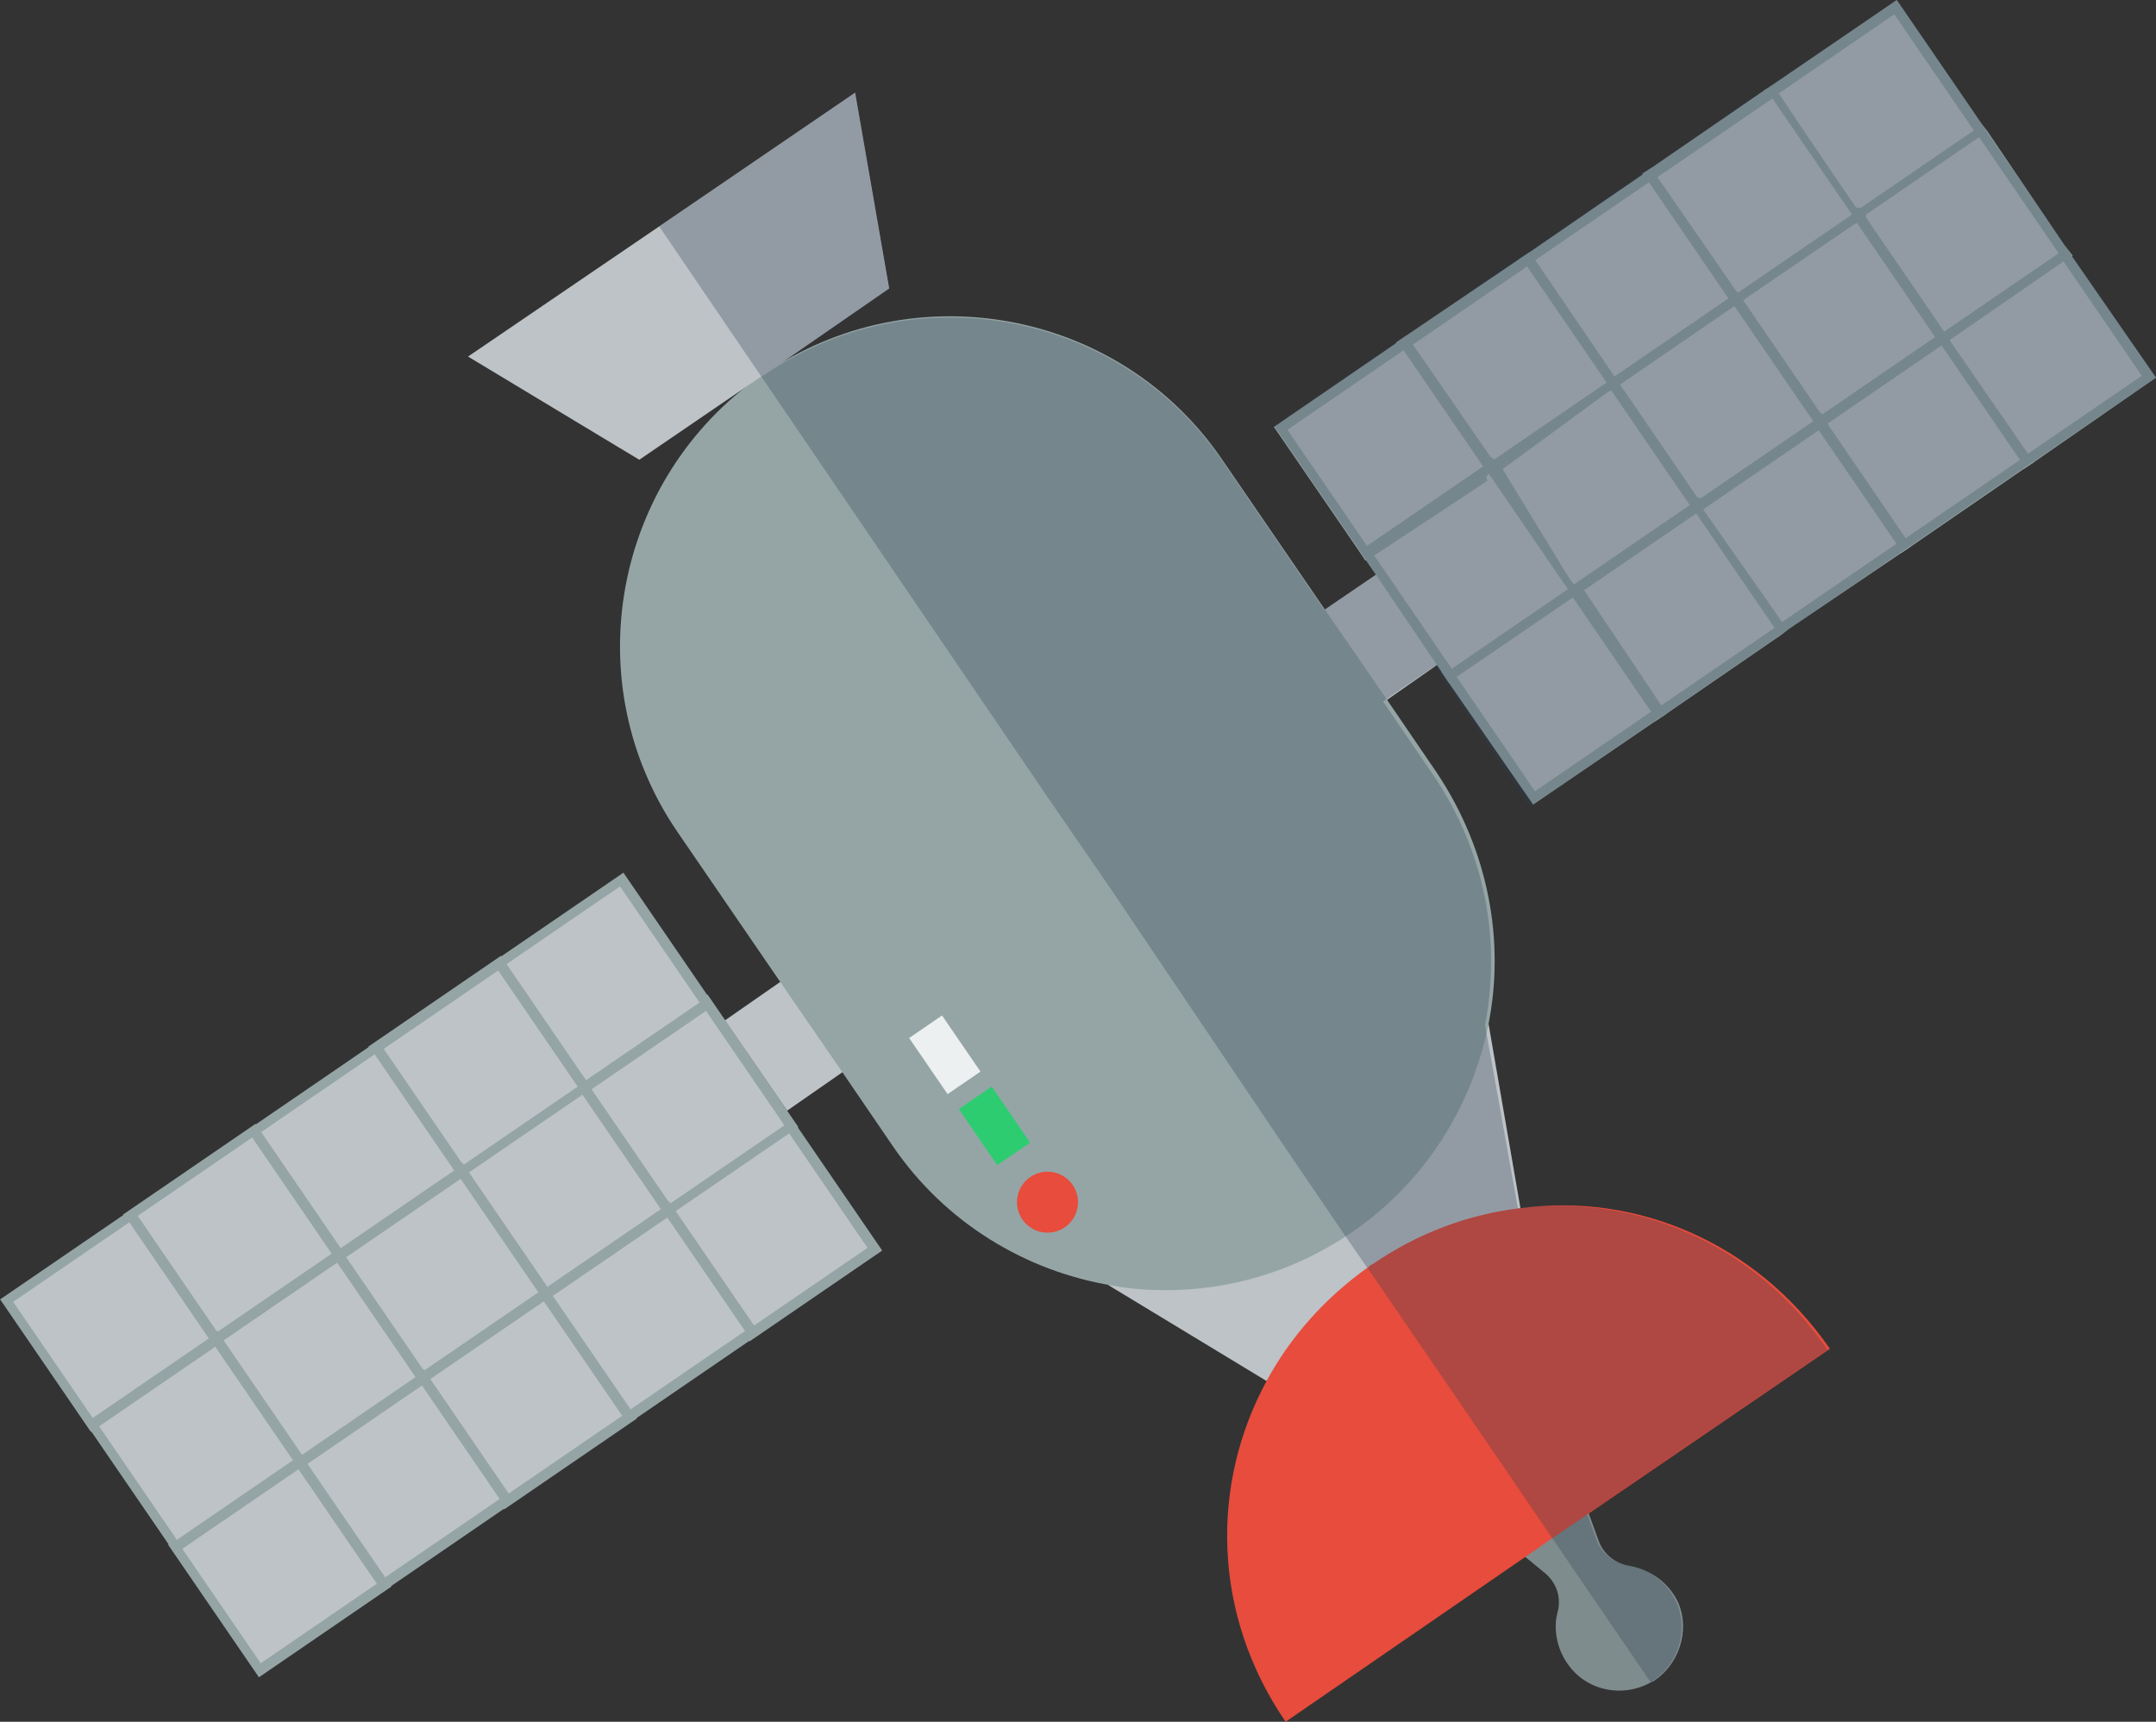 <?xml version="1.0" encoding="utf-8"?>
<!-- Generator: Adobe Illustrator 19.0.0, SVG Export Plug-In . SVG Version: 6.00 Build 0)  -->
<svg version="1.1" id="Layer_1" xmlns="http://www.w3.org/2000/svg" xmlns:xlink="http://www.w3.org/1999/xlink" x="0px" y="0px"
	 viewBox="0 0 183.8 146.8" style="enable-background:new 0 0 183.8 146.8;" xml:space="preserve">
<rect x="0" y="0" width="183.8" height="146.8" fill="#333333" stroke="none"/>
<style type="text/css">
	.st0{fill:#7F8C8D;}
	.st1{fill:#BDC3C7;}
	.st2{fill:#95A5A6;}
	.st3{fill:#E74C3C;}
	.st4{fill:#2ECC71;}
	.st5{fill:#ECF0F1;}
	.st6{opacity:0.3;fill:#2C3E50;}
</style>
<g id="XMLID_139_">
	<g id="XMLID_1133_">
		<path id="XMLID_200_" class="st0" d="M141.3,143.1c-0.2,0.1-0.3,0.3-0.5,0.3c-2.4,1.4-5.6,0.8-7.2-1.6c-0.9-1.3-1.2-3-0.8-4.4
			c0.3-1.2-0.1-2.4-1-3.2l-1.7-1.4l-4.8-4.1l3.7-2.5l4.4-3l2.1,6l0.8,2.2c0.4,1.1,1.4,1.9,2.6,2.1c1.6,0.3,3.1,1.2,4,2.8
			C144.1,138.5,143.4,141.5,141.3,143.1z"/>
		<polygon id="XMLID_201_" class="st1" points="123.2,56.2 122.5,56.7 118.2,59.7 94.7,75.8 71.7,91.5 67.1,94.7 61.8,87 66.4,83.8 
			89.4,68.1 112.9,52 117.3,49 118,48.5 		"/>
		<polygon id="XMLID_202_" class="st1" points="129.7,103.3 118.6,110.9 108.4,117.9 107.9,117.7 94.7,109.7 93.8,109.1 109.9,98.1 
			126.8,86.6 126.9,87.3 129.6,102.9 		"/>
		<path id="XMLID_203_" class="st2" d="M126.9,87.3c-1.4,7-5.4,13.5-11.7,17.8c-0.1,0.1-0.2,0.1-0.3,0.2c-4.8,3.2-10.2,4.7-15.5,4.7
			c-1.5,0-3.1-0.1-4.6-0.4c-7.3-1.2-14.2-5.3-18.7-11.9l-4.3-6.3l-5.3-7.7l-8.7-12.7c-8.8-12.8-5.5-30.2,7.1-39l0.2-0.1
			c12.8-8.8,30.4-5.5,39.1,7.3l8.7,12.7l5.3,7.7l4.3,6.3C126.9,72.5,128.3,80.2,126.9,87.3z"/>
		<polygon id="XMLID_204_" class="st1" points="75.8,24.6 65.1,32 64.9,32.1 54.5,39.2 39.9,30.4 56.2,19.3 72.9,7.9 		"/>
		<path id="XMLID_205_" class="st3" d="M156,115l-20.5,14l-3.1,2.1l-2.3,1.6l-20.5,14.1c-6.3-9.2-6.4-20.3-1.6-29.1
			c2-3.7,5-7.1,8.7-9.7c0.1-0.1,0.2-0.2,0.3-0.2c3.9-2.7,8.3-4.3,12.7-4.8C139.5,101.7,149.7,105.9,156,115z"/>
		
			<rect id="XMLID_1217_" x="58.8" y="97.9" transform="matrix(-0.825 0.565 -0.565 -0.825 179.032 154.17)" class="st2" width="13.7" height="13.7"/>
		
			<rect id="XMLID_1216_" x="59.7" y="98.8" transform="matrix(-0.825 0.565 -0.565 -0.825 179.032 154.17)" class="st1" width="12" height="12"/>
		
			<rect id="XMLID_1215_" x="51.6" y="87.5" transform="matrix(-0.825 0.565 -0.565 -0.825 160.069 139.131)" class="st2" width="13.7" height="13.7"/>
		
			<rect id="XMLID_1214_" x="52.5" y="88.3" transform="matrix(-0.825 0.565 -0.565 -0.825 160.069 139.131)" class="st1" width="12" height="12"/>
		
			<rect id="XMLID_1213_" x="44.5" y="77" transform="matrix(-0.825 0.565 -0.565 -0.825 141.106 124.091)" class="st2" width="13.7" height="13.7"/>
		
			<rect id="XMLID_1212_" x="45.4" y="77.9" transform="matrix(-0.825 0.565 -0.565 -0.825 141.106 124.091)" class="st1" width="12" height="12"/>
		
			<rect id="XMLID_1211_" x="48.3" y="105.1" transform="matrix(-0.825 0.565 -0.565 -0.825 163.993 173.134)" class="st2" width="13.7" height="13.7"/>
		
			<rect id="XMLID_1210_" x="49.2" y="106" transform="matrix(-0.825 0.565 -0.565 -0.825 163.993 173.134)" class="st1" width="12" height="12"/>
		
			<rect id="XMLID_1209_" x="41.2" y="94.6" transform="matrix(-0.825 0.565 -0.565 -0.825 145.029 158.094)" class="st2" width="13.7" height="13.7"/>
		
			<rect id="XMLID_1208_" x="42.1" y="95.5" transform="matrix(-0.825 0.565 -0.565 -0.825 145.029 158.094)" class="st1" width="12" height="12"/>
		
			<rect id="XMLID_1207_" x="34" y="84.2" transform="matrix(-0.825 0.565 -0.565 -0.825 126.066 143.054)" class="st2" width="13.7" height="13.7"/>
		
			<rect id="XMLID_1206_" x="34.9" y="85" transform="matrix(-0.825 0.565 -0.565 -0.825 126.066 143.054)" class="st1" width="12" height="12"/>
		
			<rect id="XMLID_1205_" x="37.9" y="112.2" transform="matrix(-0.825 0.565 -0.565 -0.825 148.953 192.097)" class="st2" width="13.7" height="13.7"/>
		
			<rect id="XMLID_1204_" x="38.8" y="113.1" transform="matrix(-0.825 0.565 -0.565 -0.825 148.953 192.097)" class="st1" width="12" height="12"/>
		
			<rect id="XMLID_1203_" x="30.7" y="101.8" transform="matrix(-0.825 0.565 -0.565 -0.825 129.989 177.057)" class="st2" width="13.7" height="13.7"/>
		
			<rect id="XMLID_1202_" x="31.6" y="102.7" transform="matrix(-0.825 0.565 -0.565 -0.825 129.989 177.057)" class="st1" width="12" height="12"/>
		
			<rect id="XMLID_1201_" x="23.6" y="91.3" transform="matrix(-0.825 0.565 -0.565 -0.825 111.026 162.017)" class="st2" width="13.7" height="13.7"/>
		
			<rect id="XMLID_1200_" x="24.5" y="92.2" transform="matrix(-0.825 0.565 -0.565 -0.825 111.026 162.017)" class="st1" width="12" height="12"/>
		
			<rect id="XMLID_1199_" x="27.4" y="119.4" transform="matrix(-0.825 0.565 -0.565 -0.825 133.913 211.06)" class="st2" width="13.7" height="13.7"/>
		
			<rect id="XMLID_1198_" x="28.3" y="120.3" transform="matrix(-0.825 0.565 -0.565 -0.825 133.913 211.06)" class="st1" width="12" height="12"/>
		
			<rect id="XMLID_1197_" x="20.3" y="108.9" transform="matrix(-0.825 0.565 -0.565 -0.825 114.95 196.021)" class="st2" width="13.7" height="13.7"/>
		
			<rect id="XMLID_1196_" x="21.2" y="109.8" transform="matrix(-0.825 0.565 -0.565 -0.825 114.95 196.021)" class="st1" width="12" height="12"/>
		
			<rect id="XMLID_1195_" x="13.1" y="98.5" transform="matrix(-0.825 0.565 -0.565 -0.825 95.986 180.981)" class="st2" width="13.7" height="13.7"/>
		
			<rect id="XMLID_1194_" x="14" y="99.4" transform="matrix(-0.825 0.565 -0.565 -0.825 95.986 180.981)" class="st1" width="12" height="12"/>
		
			<rect id="XMLID_1193_" x="17" y="126.5" transform="matrix(-0.825 0.565 -0.565 -0.825 118.873 230.024)" class="st2" width="13.7" height="13.7"/>
		
			<rect id="XMLID_1192_" x="17.9" y="127.4" transform="matrix(-0.825 0.565 -0.565 -0.825 118.873 230.024)" class="st1" width="12" height="12"/>
		
			<rect id="XMLID_1191_" x="9.8" y="116.1" transform="matrix(-0.825 0.565 -0.565 -0.825 99.91 214.984)" class="st2" width="13.7" height="13.7"/>
		
			<rect id="XMLID_1190_" x="10.7" y="117" transform="matrix(-0.825 0.565 -0.565 -0.825 99.91 214.984)" class="st1" width="12" height="12"/>
		
			<rect id="XMLID_1189_" x="2.7" y="105.6" transform="matrix(-0.825 0.565 -0.565 -0.825 80.946 199.944)" class="st2" width="13.7" height="13.7"/>
		
			<rect id="XMLID_1188_" x="3.6" y="106.5" transform="matrix(-0.825 0.565 -0.565 -0.825 80.946 199.944)" class="st1" width="12" height="12"/>
		<polygon id="XMLID_206_" class="st2" points="183.8,32.2 173.4,39.4 172.5,40 171.9,39.3 165.1,29.5 165.1,29.5 165.1,29.5 
			164.8,29 164.8,29 164.7,28.8 164.7,28.6 165.1,28.2 165.1,28.2 165.1,28.1 165.1,28.1 175.1,21.4 175.9,20.9 176.6,21.8 		"/>
		
			<rect id="XMLID_1186_" x="168.3" y="24.5" transform="matrix(-0.825 0.565 -0.565 -0.825 335.28 -42.838)" class="st1" width="12" height="12"/>
		<polygon id="XMLID_207_" class="st2" points="176.7,21.8 175.9,22.3 166.2,29 166.2,29 165.9,29.1 165.1,29.4 165.1,29.4 
			165.1,29.5 165.1,29.5 165.1,29.4 164.8,29 164.7,29 164.7,29 158.1,19.1 158.1,19.1 158,18.8 157.7,18 157.7,18 157.6,18 
			157.6,18 157.7,18 158.1,17.7 158.1,17.6 158.1,17.6 168,11 168.8,10.5 169.5,11.3 176,20.9 		"/>
		
			<rect id="XMLID_1184_" x="161.1" y="14" transform="matrix(-0.825 0.565 -0.565 -0.825 316.316 -57.878)" class="st1" width="12" height="12"/>
		<polygon id="XMLID_208_" class="st2" points="169.5,11.3 168.8,11.6 159,18 159,18 158.8,18.4 158.1,19 158.1,19 158.1,19.1 
			158,18.8 157.7,18 157.7,18 157.6,18 157.6,18 150.9,8.4 150.4,7.7 151.3,7.1 161.7,0 168.9,10.5 		"/>
		
			<rect id="XMLID_1182_" x="154" y="3.6" transform="matrix(-0.825 0.565 -0.565 -0.825 297.353 -72.918)" class="st1" width="12" height="12"/>
		<polygon id="XMLID_209_" class="st2" points="173.4,39.4 172.5,40 162.9,46.6 162,47.2 161.6,46.4 155.1,36.7 155.1,36.7 
			154.9,36.6 154.4,36 154.4,36 154.3,36 154.3,36 154.4,35.8 155,35.4 155.1,35.2 155.1,35.2 164.7,29 164.7,29 164.7,28.8 
			165.1,28.2 165.1,28.2 165.1,28.1 165.1,28.1 165.5,28.2 166,28.9 166.2,29 166.2,29 172.9,38.7 		"/>
		
			<rect id="XMLID_1163_" x="157.8" y="31.6" transform="matrix(-0.825 0.565 -0.565 -0.825 320.24 -23.875)" class="st1" width="12" height="12"/>
		
			<rect id="XMLID_1162_" x="149.8" y="20.3" transform="matrix(-0.825 0.565 -0.565 -0.825 301.276 -38.915)" class="st2" width="13.7" height="13.7"/>
		
			<rect id="XMLID_1161_" x="150.7" y="21.2" transform="matrix(-0.825 0.565 -0.565 -0.825 301.276 -38.915)" class="st1" width="12" height="12"/>
		<polygon id="XMLID_210_" class="st2" points="159,18 159,18 159.1,18.6 159.1,18.6 158.4,19 158.1,19.1 158.1,19.1 148.6,25.6 
			148.4,25.7 147.9,26.1 147.7,26.2 147.6,26.1 147.2,25.3 147.1,25 147.1,25 140.5,15.5 140,14.8 140.8,14.3 150.4,7.7 151.3,7.2 
			151.6,7.9 158.1,17.6 158.1,17.6 158.5,17.8 159.1,18.3 159.1,18.4 		"/>
		
			<rect id="XMLID_1159_" x="143.5" y="10.7" transform="matrix(-0.825 0.565 -0.565 -0.825 282.313 -53.955)" class="st1" width="12" height="12"/>
		<polygon id="XMLID_211_" class="st2" points="162.9,46.6 162,47.2 152.4,53.7 151.6,54.3 151.1,53.7 144.4,44 144.4,44 144.3,44 
			144.3,44 143.9,43.3 143.8,43.1 143.7,42.9 144.1,42.5 144.1,42.5 144.7,42 144.7,42 154.3,36 154.3,36 154.5,35.8 155.1,35.3 
			155.1,35.3 155.2,35.2 155.5,35.4 156.1,36 156.1,36 155.7,36 155.7,36 162.4,45.8 		"/>
		
			<rect id="XMLID_1157_" x="147.4" y="38.8" transform="matrix(-0.825 0.565 -0.565 -0.825 305.2 -4.912)" class="st1" width="12" height="12"/>
		
			<rect id="XMLID_1156_" x="139.3" y="27.4" transform="matrix(-0.825 0.565 -0.565 -0.825 286.237 -19.951)" class="st2" width="13.7" height="13.7"/>
		
			<rect id="XMLID_1155_" x="140.2" y="28.3" transform="matrix(-0.825 0.565 -0.565 -0.825 286.237 -19.951)" class="st1" width="12" height="12"/>
		<polygon id="XMLID_212_" class="st2" points="148.6,25.6 148.4,25.7 147.9,26.1 147.7,26.2 138.1,32.8 138.1,32.8 138,32.9 
			137.4,33.3 137.3,33.4 137.2,33.4 136.8,33 136.8,33 136.7,32.7 136.7,32.6 130,22.8 129.5,22.1 130.4,21.5 140,14.9 140.8,14.3 
			141.3,15.1 148,24.8 148.1,24.9 148.5,25.5 		"/>
		
			<rect id="XMLID_1153_" x="133.1" y="17.9" transform="matrix(-0.825 0.565 -0.565 -0.825 267.273 -34.991)" class="st1" width="12" height="12"/>
		<polygon id="XMLID_213_" class="st2" points="152.4,53.7 151.6,54.3 142,60.9 141.1,61.5 140.6,60.8 134,51 134,51 133.9,50.9 
			133.3,50.3 133.1,50.1 133.1,50.1 133.1,50 133.1,50 133.9,49.9 134.2,50 134.2,50 143.8,43.2 143.7,43 144.1,42.5 144.1,42.5 
			144.6,42.4 145.1,42.5 145.1,42.5 145.3,43.1 145.1,43.3 145.1,43.3 151.9,53 		"/>
		
			<rect id="XMLID_1151_" x="136.9" y="45.9" transform="matrix(-0.825 0.565 -0.565 -0.825 290.16 14.052)" class="st1" width="12" height="12"/>
		
			<rect id="XMLID_1150_" x="128.9" y="34.6" transform="matrix(-0.825 0.565 -0.565 -0.825 271.197 -0.988)" class="st2" width="13.7" height="13.7"/>
		
			<rect id="XMLID_1149_" x="129.8" y="35.5" transform="matrix(-0.825 0.565 -0.565 -0.825 271.197 -0.988)" class="st1" width="12" height="12"/>
		<polygon id="XMLID_214_" class="st2" points="138.1,32.8 138.1,32.8 138.1,32.9 138.1,32.9 137.4,33.3 137.1,33.4 137.1,33.4 
			128.1,40 128.1,40 127.1,40.1 127.1,40.1 126.7,40.5 126.7,40.4 126.7,40 126.7,40 126.3,39.6 126.1,39.7 126.1,39.7 119.5,30 
			119,29.2 119.9,28.6 129.5,22.1 130.4,21.5 130.9,22.2 137.5,31.9 137.5,31.9 137.6,32.1 138,32.7 		"/>
		
			<rect id="XMLID_1147_" x="122.6" y="25" transform="matrix(-0.825 0.565 -0.565 -0.825 252.233 -16.028)" class="st1" width="12" height="12"/>
		<polygon id="XMLID_215_" class="st2" points="142,60.9 141.1,61.5 130.7,68.6 123.5,58.2 122.9,57.3 123.5,56.8 133.1,50.1 
			133.1,50.1 133.4,50 134,49.9 134.2,50 134.2,50 134.3,50 134.3,50 134.9,50.4 135.1,50.4 135.1,50.4 141.6,60.1 		"/>
		
			<rect id="XMLID_1142_" x="126.5" y="53.1" transform="matrix(-0.825 0.565 -0.565 -0.825 275.12 33.015)" class="st1" width="12" height="12"/>
		<polygon id="XMLID_216_" class="st2" points="135.1,50.4 135.1,50.4 135.1,50.5 135.1,50.5 134.3,50.9 134,51 134,51 124.2,57.7 
			123.5,58.2 122.9,57.3 122.5,56.7 117.3,49 116.4,47.7 115.8,46.8 116.4,46.3 126.1,39.7 126.1,39.7 126.1,39.6 126.1,39.6 
			126.8,39.2 127,39 127.2,39 127.2,39 127.8,39.7 128.1,40 128.1,40 134.2,50 134.2,50 134.3,49.9 134.9,50.4 		"/>
		
			<rect id="XMLID_1139_" x="119.3" y="42.6" transform="matrix(-0.825 0.565 -0.565 -0.825 256.157 17.976)" class="st1" width="12" height="12"/>
		<polygon id="XMLID_217_" class="st2" points="127.5,40 127.1,40.1 127.1,40.1 126.7,40.7 126.8,41 126.8,41 117.1,47.4 
			116.4,47.8 115.8,46.9 108.6,36.4 119.1,29.2 119.9,28.6 120.4,29.3 127.1,39 127.1,39 127.2,39 127.2,39 127.5,39.7 		"/>
		
			<rect id="XMLID_1137_" x="112.2" y="32.2" transform="matrix(-0.825 0.565 -0.565 -0.825 237.194 2.936)" class="st1" width="12" height="12"/>
		<circle id="XMLID_1136_" class="st3" cx="89.3" cy="102.5" r="2.6"/>
		
			<rect id="XMLID_1135_" x="83" y="93.1" transform="matrix(-0.825 0.565 -0.565 -0.825 208.897 127.335)" class="st4" width="3.4" height="5.8"/>
		
			<rect id="XMLID_1134_" x="78.9" y="87" transform="matrix(-0.825 0.565 -0.565 -0.825 197.834 118.562)" class="st5" width="3.4" height="5.8"/>
	</g>
	<path id="XMLID_1130_" class="st6" d="M183.8,32.2l-10.5,7.2l-0.9,0.6l-9.6,6.6l-0.9,0.6l-9.6,6.6l-0.9,0.6l-9.6,6.6l-0.9,0.6
		l-10.5,7.2l-7.1-10.5l-0.6-0.9l-0.4-0.6l-4.4,3l4.3,6.3c4.4,6.5,5.8,14.1,4.4,21.3l2.8,15.6c9.9-1.2,20.1,2.9,26.4,12.1l-20.5,14
		l0.8,2.2c0.4,1.1,1.4,1.9,2.6,2.1c1.6,0.3,3.1,1.2,4,2.8c1.3,2.3,0.6,5.3-1.5,6.9c-0.2,0.1-0.3,0.3-0.5,0.3l-8.4-12.3l-3.4-5
		l-10.4-15.2l-2-2.9l-1.8-2.6l-4.9-7.2L94.7,75.8l-5.3-7.7L64.9,32.1l-8.7-12.8L72.9,7.9l2.9,16.8L65.1,32
		c12.8-8.8,30.4-5.5,39.1,7.3l8.7,12.7l4.4-3l-0.9-1.3l-0.6-0.9l-7.2-10.5l10.5-7.2l0.9-0.6l9.6-6.6l0.9-0.6l9.6-6.6l0.9-0.6
		l9.6-6.6l0.9-0.6L161.7,0l7.2,10.5l0.6,0.9l6.6,9.6l0.6,0.9L183.8,32.2z"/>
</g>
</svg>

